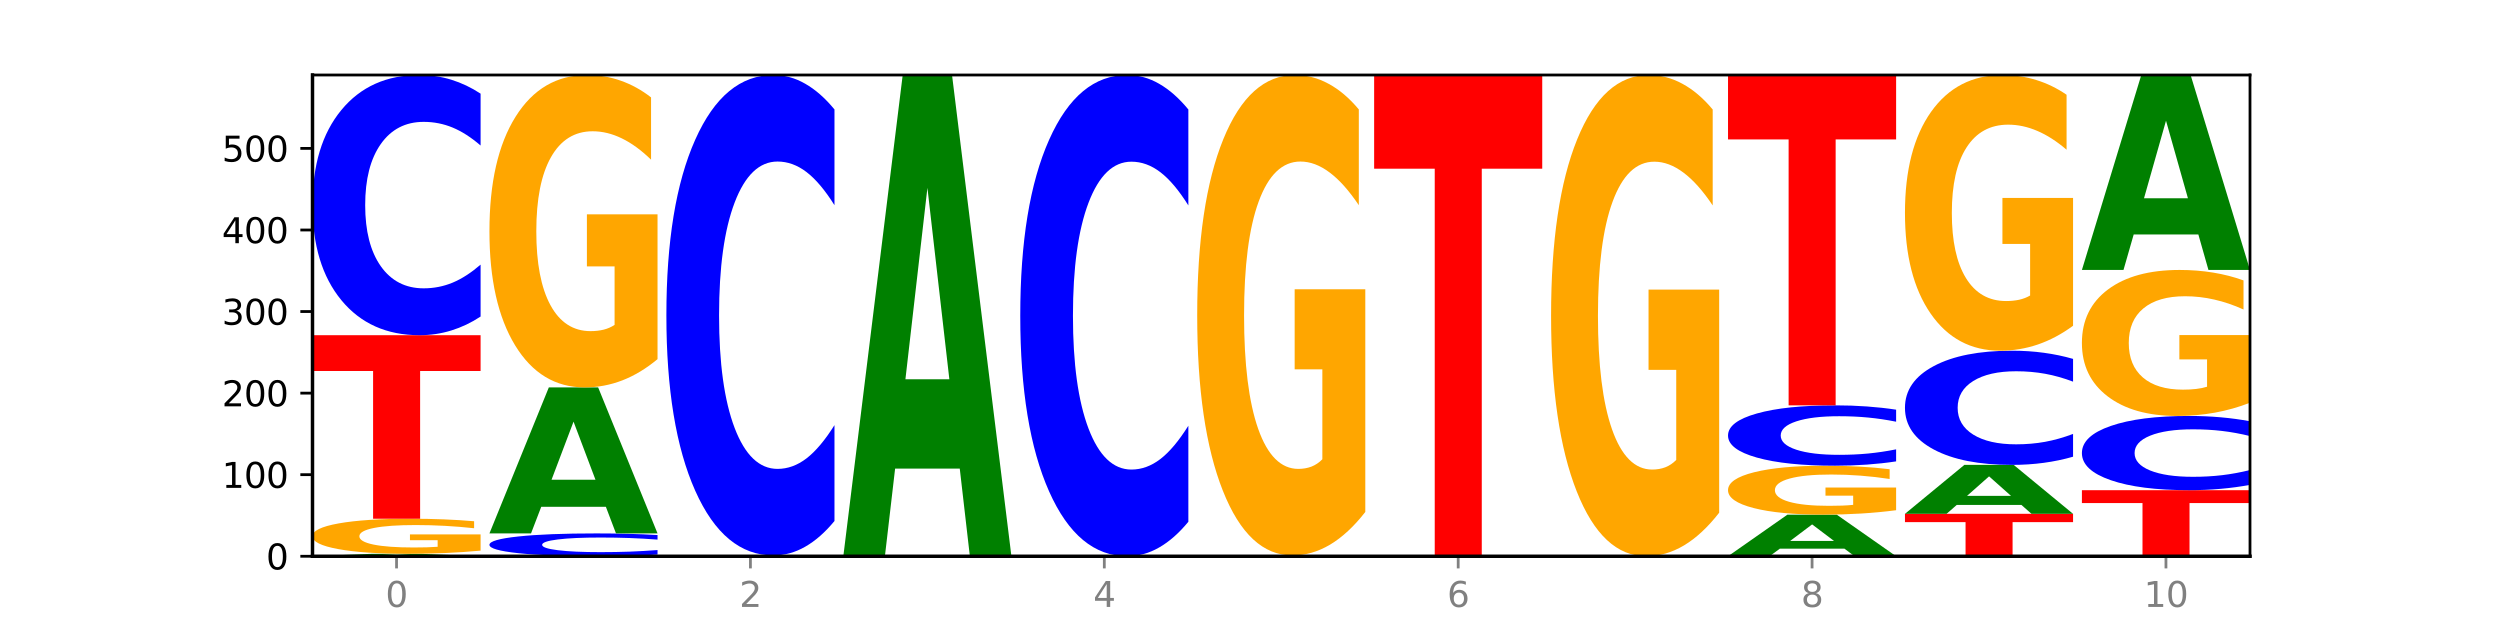<?xml version="1.0" encoding="utf-8" standalone="no"?>
<!DOCTYPE svg PUBLIC "-//W3C//DTD SVG 1.1//EN"
  "http://www.w3.org/Graphics/SVG/1.1/DTD/svg11.dtd">
<svg xmlns:xlink="http://www.w3.org/1999/xlink" width="720pt" height="180pt" viewBox="0 0 720 180" xmlns="http://www.w3.org/2000/svg" version="1.1">
 <defs>
  <style type="text/css">*{stroke-linejoin: round; stroke-linecap: butt}</style>
 </defs>
 <g id="figure_1">
  <g id="patch_1">
   <path d="M 0 180 
L 720 180 
L 720 0 
L 0 0 
z
" style="fill: #ffffff"/>
  </g>
  <g id="axes_1">
   <g id="patch_2">
    <path d="M 90 160.2 
L 648 160.2 
L 648 21.6 
L 90 21.6 
z
" style="fill: #ffffff"/>
   </g>
   <g id="line2d_1">
    <path d="M 90 160.2 
L 648 160.2 
" clip-path="url(#p6570e93e07)" style="fill: none; stroke: #000000; stroke-width: 0.5; stroke-linecap: square"/>
   </g>
   <g id="patch_3">
    <path d="M 123.534 160.072 
L 104.916 160.072 
L 101.977 160.2 
L 90 160.2 
L 107.104 159.495 
L 121.307 159.495 
L 138.411 160.2 
L 126.444 160.2 
L 123.534 160.072 
z
M 107.886 159.941 
L 120.535 159.941 
L 114.22 159.66 
L 107.886 159.941 
z
" clip-path="url(#p6570e93e07)" style="fill: #008000"/>
   </g>
   <g id="patch_4">
    <path d="M 138.411 158.581 
Q 133.529 159.038 128.277 159.268 
Q 123.026 159.495 117.428 159.495 
Q 104.777 159.495 97.389 158.135 
Q 90 156.774 90 154.448 
Q 90 152.094 97.519 150.744 
Q 105.048 149.394 118.144 149.394 
Q 123.189 149.394 127.811 149.578 
Q 132.444 149.759 136.545 150.118 
L 136.545 152.132 
Q 132.313 151.67 128.126 151.443 
Q 123.938 151.213 119.728 151.213 
Q 111.938 151.213 107.717 152.052 
Q 103.497 152.889 103.497 154.448 
Q 103.497 155.992 107.566 156.835 
Q 111.634 157.676 119.12 157.676 
Q 121.16 157.676 122.907 157.628 
Q 124.654 157.578 126.042 157.473 
L 126.042 155.583 
L 118.068 155.583 
L 118.068 153.899 
L 138.411 153.899 
L 138.411 158.581 
z
" clip-path="url(#p6570e93e07)" style="fill: #ffa600"/>
   </g>
   <g id="patch_5">
    <path d="M 90 96.538 
L 138.411 96.538 
L 138.411 106.846 
L 120.994 106.846 
L 120.994 149.394 
L 107.45 149.394 
L 107.45 106.846 
L 90 106.846 
L 90 96.538 
z
" clip-path="url(#p6570e93e07)" style="fill: #ff0000"/>
   </g>
   <g id="patch_6">
    <path d="M 138.411 91.166 
Q 134.361 93.829 129.983 95.176 
Q 125.604 96.538 120.835 96.538 
Q 106.613 96.538 98.306 86.445 
Q 90 76.352 90 59.092 
Q 90 41.77 98.306 31.693 
Q 106.613 21.6 120.835 21.6 
Q 125.604 21.6 129.983 22.962 
Q 134.361 24.309 138.411 26.972 
L 138.411 41.91 
Q 134.325 38.38 130.361 36.739 
Q 126.397 35.098 122.018 35.098 
Q 114.163 35.098 109.662 41.492 
Q 105.173 47.869 105.173 59.092 
Q 105.173 70.269 109.662 76.662 
Q 114.163 83.04 122.018 83.04 
Q 126.397 83.04 130.361 81.399 
Q 134.325 79.742 138.411 76.213 
L 138.411 91.166 
z
" clip-path="url(#p6570e93e07)" style="fill: #0000ff"/>
   </g>
   <g id="patch_7">
    <path d="M 189.37 159.729 
Q 185.32 159.962 180.942 160.08 
Q 176.563 160.2 171.794 160.2 
Q 157.572 160.2 149.265 159.314 
Q 140.959 158.428 140.959 156.913 
Q 140.959 155.393 149.265 154.508 
Q 157.572 153.622 171.794 153.622 
Q 176.563 153.622 180.942 153.742 
Q 185.32 153.86 189.37 154.094 
L 189.37 155.405 
Q 185.284 155.095 181.32 154.951 
Q 177.356 154.807 172.977 154.807 
Q 165.122 154.807 160.621 155.368 
Q 156.132 155.928 156.132 156.913 
Q 156.132 157.894 160.621 158.455 
Q 165.122 159.015 172.977 159.015 
Q 177.356 159.015 181.32 158.871 
Q 185.284 158.726 189.37 158.416 
L 189.37 159.729 
z
" clip-path="url(#p6570e93e07)" style="fill: #0000ff"/>
   </g>
   <g id="patch_8">
    <path d="M 174.493 145.962 
L 155.875 145.962 
L 152.935 153.622 
L 140.959 153.622 
L 158.063 111.573 
L 172.266 111.573 
L 189.37 153.622 
L 177.403 153.622 
L 174.493 145.962 
z
M 158.845 138.158 
L 171.494 138.158 
L 165.179 121.432 
L 158.845 138.158 
z
" clip-path="url(#p6570e93e07)" style="fill: #008000"/>
   </g>
   <g id="patch_9">
    <path d="M 189.37 103.432 
Q 184.488 107.502 179.236 109.547 
Q 173.985 111.573 168.387 111.573 
Q 155.736 111.573 148.347 99.455 
Q 140.959 87.337 140.959 66.614 
Q 140.959 45.65 148.478 33.625 
Q 156.007 21.6 169.103 21.6 
Q 174.148 21.6 178.77 23.236 
Q 183.403 24.852 187.504 28.049 
L 187.504 45.984 
Q 183.272 41.877 179.084 39.851 
Q 174.896 37.807 170.687 37.807 
Q 162.897 37.807 158.676 45.278 
Q 154.456 52.731 154.456 66.614 
Q 154.456 80.367 158.524 87.876 
Q 162.593 95.366 170.079 95.366 
Q 172.119 95.366 173.866 94.938 
Q 175.613 94.492 177.001 93.563 
L 177.001 76.725 
L 169.027 76.725 
L 169.027 61.726 
L 189.37 61.726 
L 189.37 103.432 
z
" clip-path="url(#p6570e93e07)" style="fill: #ffa600"/>
   </g>
   <g id="patch_10">
    <path d="M 191.918 159.965 
L 240.329 159.965 
L 240.329 160.011 
L 222.912 160.011 
L 222.912 160.2 
L 209.368 160.2 
L 209.368 160.011 
L 191.918 160.011 
L 191.918 159.965 
z
" clip-path="url(#p6570e93e07)" style="fill: #ff0000"/>
   </g>
   <g id="patch_11">
    <path d="M 240.329 150.047 
Q 236.279 154.963 231.9 157.45 
Q 227.522 159.965 222.753 159.965 
Q 208.53 159.965 200.224 141.33 
Q 191.918 122.694 191.918 90.825 
Q 191.918 58.842 200.224 40.235 
Q 208.53 21.6 222.753 21.6 
Q 227.522 21.6 231.9 24.115 
Q 236.279 26.602 240.329 31.518 
L 240.329 59.099 
Q 236.243 52.583 232.279 49.553 
Q 228.314 46.523 223.936 46.523 
Q 216.081 46.523 211.58 58.328 
Q 207.091 70.104 207.091 90.825 
Q 207.091 111.462 211.58 123.266 
Q 216.081 135.042 223.936 135.042 
Q 228.314 135.042 232.279 132.012 
Q 236.243 128.954 240.329 122.437 
L 240.329 150.047 
z
" clip-path="url(#p6570e93e07)" style="fill: #0000ff"/>
   </g>
   <g id="patch_12">
    <path d="M 276.411 134.951 
L 257.793 134.951 
L 254.853 160.2 
L 242.877 160.2 
L 259.98 21.6 
L 274.184 21.6 
L 291.288 160.2 
L 279.321 160.2 
L 276.411 134.951 
z
M 260.762 109.228 
L 273.412 109.228 
L 267.097 54.096 
L 260.762 109.228 
z
" clip-path="url(#p6570e93e07)" style="fill: #008000"/>
   </g>
   <g id="patch_13">
    <path d="M 342.247 150.265 
Q 338.197 155.19 333.818 157.681 
Q 329.439 160.2 324.67 160.2 
Q 310.448 160.2 302.142 141.533 
Q 293.836 122.866 293.836 90.943 
Q 293.836 58.905 302.142 40.267 
Q 310.448 21.6 324.67 21.6 
Q 329.439 21.6 333.818 24.119 
Q 338.197 26.61 342.247 31.535 
L 342.247 59.163 
Q 338.16 52.635 334.196 49.601 
Q 330.232 46.566 325.853 46.566 
Q 317.998 46.566 313.498 58.39 
Q 309.009 70.186 309.009 90.943 
Q 309.009 111.614 313.498 123.439 
Q 317.998 135.234 325.853 135.234 
Q 330.232 135.234 334.196 132.199 
Q 338.16 129.136 342.247 122.608 
L 342.247 150.265 
z
" clip-path="url(#p6570e93e07)" style="fill: #0000ff"/>
   </g>
   <g id="patch_14">
    <path d="M 378.329 160.157 
L 359.711 160.157 
L 356.771 160.2 
L 344.795 160.2 
L 361.898 159.965 
L 376.102 159.965 
L 393.205 160.2 
L 381.239 160.2 
L 378.329 160.157 
z
M 362.68 160.114 
L 375.33 160.114 
L 369.015 160.02 
L 362.68 160.114 
z
" clip-path="url(#p6570e93e07)" style="fill: #008000"/>
   </g>
   <g id="patch_15">
    <path d="M 393.205 147.446 
Q 388.323 153.706 383.072 156.85 
Q 377.821 159.965 372.222 159.965 
Q 359.572 159.965 352.183 141.33 
Q 344.795 122.694 344.795 90.825 
Q 344.795 58.585 352.313 40.093 
Q 359.843 21.6 372.938 21.6 
Q 377.983 21.6 382.605 24.115 
Q 387.238 26.602 391.339 31.518 
L 391.339 59.099 
Q 387.108 52.783 382.92 49.667 
Q 378.732 46.523 374.522 46.523 
Q 366.732 46.523 362.512 58.013 
Q 358.291 69.475 358.291 90.825 
Q 358.291 111.976 362.36 123.523 
Q 366.429 135.042 373.915 135.042 
Q 375.955 135.042 377.701 134.384 
Q 379.448 133.698 380.837 132.269 
L 380.837 106.374 
L 372.862 106.374 
L 372.862 83.308 
L 393.205 83.308 
L 393.205 147.446 
z
" clip-path="url(#p6570e93e07)" style="fill: #ffa600"/>
   </g>
   <g id="patch_16">
    <path d="M 429.288 160.157 
L 410.67 160.157 
L 407.73 160.2 
L 395.753 160.2 
L 412.857 159.965 
L 427.061 159.965 
L 444.164 160.2 
L 432.198 160.2 
L 429.288 160.157 
z
M 413.639 160.114 
L 426.289 160.114 
L 419.974 160.02 
L 413.639 160.114 
z
" clip-path="url(#p6570e93e07)" style="fill: #008000"/>
   </g>
   <g id="patch_17">
    <path d="M 395.753 21.6 
L 444.164 21.6 
L 444.164 48.585 
L 426.748 48.585 
L 426.748 159.965 
L 413.204 159.965 
L 413.204 48.585 
L 395.753 48.585 
L 395.753 21.6 
z
" clip-path="url(#p6570e93e07)" style="fill: #ff0000"/>
   </g>
   <g id="patch_18">
    <path d="M 495.123 147.66 
Q 490.241 153.93 484.99 157.079 
Q 479.739 160.2 474.14 160.2 
Q 461.489 160.2 454.101 141.533 
Q 446.712 122.866 446.712 90.943 
Q 446.712 58.648 454.231 40.124 
Q 461.761 21.6 474.856 21.6 
Q 479.901 21.6 484.523 24.119 
Q 489.156 26.61 493.257 31.535 
L 493.257 59.163 
Q 489.026 52.836 484.838 49.715 
Q 480.65 46.566 476.44 46.566 
Q 468.65 46.566 464.43 58.075 
Q 460.209 69.556 460.209 90.943 
Q 460.209 112.129 464.278 123.696 
Q 468.346 135.234 475.833 135.234 
Q 477.872 135.234 479.619 134.576 
Q 481.366 133.889 482.755 132.457 
L 482.755 106.518 
L 474.78 106.518 
L 474.78 83.413 
L 495.123 83.413 
L 495.123 147.66 
z
" clip-path="url(#p6570e93e07)" style="fill: #ffa600"/>
   </g>
   <g id="patch_19">
    <path d="M 531.206 158.017 
L 512.587 158.017 
L 509.648 160.2 
L 497.671 160.2 
L 514.775 148.219 
L 528.979 148.219 
L 546.082 160.2 
L 534.116 160.2 
L 531.206 158.017 
z
M 515.557 155.794 
L 528.206 155.794 
L 521.892 151.028 
L 515.557 155.794 
z
" clip-path="url(#p6570e93e07)" style="fill: #008000"/>
   </g>
   <g id="patch_20">
    <path d="M 546.082 146.944 
Q 541.2 147.582 535.949 147.902 
Q 530.697 148.219 525.099 148.219 
Q 512.448 148.219 505.06 146.321 
Q 497.671 144.423 497.671 141.176 
Q 497.671 137.892 505.19 136.008 
Q 512.72 134.124 525.815 134.124 
Q 530.86 134.124 535.482 134.381 
Q 540.115 134.634 544.216 135.135 
L 544.216 137.944 
Q 539.985 137.301 535.797 136.984 
Q 531.609 136.663 527.399 136.663 
Q 519.609 136.663 515.389 137.834 
Q 511.168 139.001 511.168 141.176 
Q 511.168 143.331 515.237 144.507 
Q 519.305 145.68 526.792 145.68 
Q 528.831 145.68 530.578 145.613 
Q 532.325 145.544 533.714 145.398 
L 533.714 142.76 
L 525.739 142.76 
L 525.739 140.41 
L 546.082 140.41 
L 546.082 146.944 
z
" clip-path="url(#p6570e93e07)" style="fill: #ffa600"/>
   </g>
   <g id="patch_21">
    <path d="M 546.082 132.878 
Q 542.033 133.496 537.654 133.808 
Q 533.275 134.124 528.506 134.124 
Q 514.284 134.124 505.978 131.783 
Q 497.671 129.442 497.671 125.438 
Q 497.671 121.42 505.978 119.082 
Q 514.284 116.741 528.506 116.741 
Q 533.275 116.741 537.654 117.057 
Q 542.033 117.369 546.082 117.987 
L 546.082 121.452 
Q 541.996 120.633 538.032 120.253 
Q 534.068 119.872 529.689 119.872 
Q 521.834 119.872 517.333 121.355 
Q 512.845 122.834 512.845 125.438 
Q 512.845 128.031 517.333 129.514 
Q 521.834 130.993 529.689 130.993 
Q 534.068 130.993 538.032 130.612 
Q 541.996 130.228 546.082 129.41 
L 546.082 132.878 
z
" clip-path="url(#p6570e93e07)" style="fill: #0000ff"/>
   </g>
   <g id="patch_22">
    <path d="M 497.671 21.6 
L 546.082 21.6 
L 546.082 40.155 
L 528.666 40.155 
L 528.666 116.741 
L 515.122 116.741 
L 515.122 40.155 
L 497.671 40.155 
L 497.671 21.6 
z
" clip-path="url(#p6570e93e07)" style="fill: #ff0000"/>
   </g>
   <g id="patch_23">
    <path d="M 548.63 147.984 
L 597.041 147.984 
L 597.041 150.367 
L 579.624 150.367 
L 579.624 160.2 
L 566.081 160.2 
L 566.081 150.367 
L 548.63 150.367 
L 548.63 147.984 
z
" clip-path="url(#p6570e93e07)" style="fill: #ff0000"/>
   </g>
   <g id="patch_24">
    <path d="M 582.164 145.417 
L 563.546 145.417 
L 560.607 147.984 
L 548.63 147.984 
L 565.734 133.889 
L 579.937 133.889 
L 597.041 147.984 
L 585.074 147.984 
L 582.164 145.417 
z
M 566.516 142.801 
L 579.165 142.801 
L 572.85 137.194 
L 566.516 142.801 
z
" clip-path="url(#p6570e93e07)" style="fill: #008000"/>
   </g>
   <g id="patch_25">
    <path d="M 597.041 131.532 
Q 592.992 132.701 588.613 133.292 
Q 584.234 133.889 579.465 133.889 
Q 565.243 133.889 556.936 129.46 
Q 548.63 125.031 548.63 117.456 
Q 548.63 109.854 556.936 105.431 
Q 565.243 101.001 579.465 101.001 
Q 584.234 101.001 588.613 101.599 
Q 592.992 102.19 597.041 103.359 
L 597.041 109.915 
Q 592.955 108.366 588.991 107.646 
Q 585.027 106.925 580.648 106.925 
Q 572.793 106.925 568.292 109.731 
Q 563.804 112.53 563.804 117.456 
Q 563.804 122.361 568.292 125.166 
Q 572.793 127.965 580.648 127.965 
Q 585.027 127.965 588.991 127.245 
Q 592.955 126.518 597.041 124.969 
L 597.041 131.532 
z
" clip-path="url(#p6570e93e07)" style="fill: #0000ff"/>
   </g>
   <g id="patch_26">
    <path d="M 597.041 93.817 
Q 592.159 97.409 586.908 99.214 
Q 581.656 101.001 576.058 101.001 
Q 563.407 101.001 556.019 90.307 
Q 548.63 79.613 548.63 61.325 
Q 548.63 42.824 556.149 32.212 
Q 563.679 21.6 576.774 21.6 
Q 581.819 21.6 586.441 23.043 
Q 591.074 24.47 595.175 27.291 
L 595.175 43.119 
Q 590.944 39.494 586.756 37.707 
Q 582.568 35.902 578.358 35.902 
Q 570.568 35.902 566.348 42.496 
Q 562.127 49.073 562.127 61.325 
Q 562.127 73.463 566.196 80.089 
Q 570.264 86.699 577.75 86.699 
Q 579.79 86.699 581.537 86.322 
Q 583.284 85.928 584.673 85.108 
L 584.673 70.248 
L 576.698 70.248 
L 576.698 57.012 
L 597.041 57.012 
L 597.041 93.817 
z
" clip-path="url(#p6570e93e07)" style="fill: #ffa600"/>
   </g>
   <g id="patch_27">
    <path d="M 599.589 141.172 
L 648 141.172 
L 648 144.883 
L 630.583 144.883 
L 630.583 160.2 
L 617.04 160.2 
L 617.04 144.883 
L 599.589 144.883 
L 599.589 141.172 
z
" clip-path="url(#p6570e93e07)" style="fill: #ff0000"/>
   </g>
   <g id="patch_28">
    <path d="M 648 139.64 
Q 643.951 140.399 639.572 140.783 
Q 635.193 141.172 630.424 141.172 
Q 616.202 141.172 607.895 138.293 
Q 599.589 135.414 599.589 130.49 
Q 599.589 125.548 607.895 122.674 
Q 616.202 119.795 630.424 119.795 
Q 635.193 119.795 639.572 120.183 
Q 643.951 120.567 648 121.327 
L 648 125.588 
Q 643.914 124.581 639.95 124.113 
Q 635.986 123.645 631.607 123.645 
Q 623.752 123.645 619.251 125.469 
Q 614.762 127.288 614.762 130.49 
Q 614.762 133.678 619.251 135.502 
Q 623.752 137.321 631.607 137.321 
Q 635.986 137.321 639.95 136.853 
Q 643.914 136.381 648 135.374 
L 648 139.64 
z
" clip-path="url(#p6570e93e07)" style="fill: #0000ff"/>
   </g>
   <g id="patch_29">
    <path d="M 648 115.99 
Q 643.118 117.892 637.866 118.848 
Q 632.615 119.795 627.017 119.795 
Q 614.366 119.795 606.978 114.131 
Q 599.589 108.468 599.589 98.783 
Q 599.589 88.985 607.108 83.365 
Q 614.637 77.745 627.733 77.745 
Q 632.778 77.745 637.4 78.509 
Q 642.033 79.265 646.134 80.759 
L 646.134 89.141 
Q 641.903 87.221 637.715 86.275 
Q 633.527 85.319 629.317 85.319 
Q 621.527 85.319 617.306 88.811 
Q 613.086 92.294 613.086 98.783 
Q 613.086 105.21 617.155 108.72 
Q 621.223 112.22 628.709 112.22 
Q 630.749 112.22 632.496 112.02 
Q 634.243 111.812 635.631 111.378 
L 635.631 103.508 
L 627.657 103.508 
L 627.657 96.498 
L 648 96.498 
L 648 115.99 
z
" clip-path="url(#p6570e93e07)" style="fill: #ffa600"/>
   </g>
   <g id="patch_30">
    <path d="M 633.123 67.517 
L 614.505 67.517 
L 611.566 77.745 
L 599.589 77.745 
L 616.693 21.6 
L 630.896 21.6 
L 648 77.745 
L 636.033 77.745 
L 633.123 67.517 
z
M 617.475 57.097 
L 630.124 57.097 
L 623.809 34.764 
L 617.475 57.097 
z
" clip-path="url(#p6570e93e07)" style="fill: #008000"/>
   </g>
   <g id="matplotlib.axis_1">
    <g id="xtick_1">
     <g id="line2d_2">
      <defs>
       <path id="mf873769acc" d="M 0 0 
L 0 3.5 
" style="stroke: #808080; stroke-width: 0.8"/>
      </defs>
      <g>
       <use xlink:href="#mf873769acc" x="114.205" y="160.2" style="fill: #808080; stroke: #808080; stroke-width: 0.8"/>
      </g>
     </g>
     <g id="text_1">
      <!-- 0 -->
      <g style="fill: #808080" transform="translate(111.024 174.798) scale(0.1 -0.1)">
       <defs>
        <path id="DejaVuSans-30" d="M 2034 4250 
Q 1547 4250 1301 3770 
Q 1056 3291 1056 2328 
Q 1056 1369 1301 889 
Q 1547 409 2034 409 
Q 2525 409 2770 889 
Q 3016 1369 3016 2328 
Q 3016 3291 2770 3770 
Q 2525 4250 2034 4250 
z
M 2034 4750 
Q 2819 4750 3233 4129 
Q 3647 3509 3647 2328 
Q 3647 1150 3233 529 
Q 2819 -91 2034 -91 
Q 1250 -91 836 529 
Q 422 1150 422 2328 
Q 422 3509 836 4129 
Q 1250 4750 2034 4750 
z
" transform="scale(0.016)"/>
       </defs>
       <use xlink:href="#DejaVuSans-30"/>
      </g>
     </g>
    </g>
    <g id="xtick_2">
     <g id="line2d_3">
      <g>
       <use xlink:href="#mf873769acc" x="216.123" y="160.2" style="fill: #808080; stroke: #808080; stroke-width: 0.8"/>
      </g>
     </g>
     <g id="text_2">
      <!-- 2 -->
      <g style="fill: #808080" transform="translate(212.942 174.798) scale(0.1 -0.1)">
       <defs>
        <path id="DejaVuSans-32" d="M 1228 531 
L 3431 531 
L 3431 0 
L 469 0 
L 469 531 
Q 828 903 1448 1529 
Q 2069 2156 2228 2338 
Q 2531 2678 2651 2914 
Q 2772 3150 2772 3378 
Q 2772 3750 2511 3984 
Q 2250 4219 1831 4219 
Q 1534 4219 1204 4116 
Q 875 4013 500 3803 
L 500 4441 
Q 881 4594 1212 4672 
Q 1544 4750 1819 4750 
Q 2544 4750 2975 4387 
Q 3406 4025 3406 3419 
Q 3406 3131 3298 2873 
Q 3191 2616 2906 2266 
Q 2828 2175 2409 1742 
Q 1991 1309 1228 531 
z
" transform="scale(0.016)"/>
       </defs>
       <use xlink:href="#DejaVuSans-32"/>
      </g>
     </g>
    </g>
    <g id="xtick_3">
     <g id="line2d_4">
      <g>
       <use xlink:href="#mf873769acc" x="318.041" y="160.2" style="fill: #808080; stroke: #808080; stroke-width: 0.8"/>
      </g>
     </g>
     <g id="text_3">
      <!-- 4 -->
      <g style="fill: #808080" transform="translate(314.86 174.798) scale(0.1 -0.1)">
       <defs>
        <path id="DejaVuSans-34" d="M 2419 4116 
L 825 1625 
L 2419 1625 
L 2419 4116 
z
M 2253 4666 
L 3047 4666 
L 3047 1625 
L 3713 1625 
L 3713 1100 
L 3047 1100 
L 3047 0 
L 2419 0 
L 2419 1100 
L 313 1100 
L 313 1709 
L 2253 4666 
z
" transform="scale(0.016)"/>
       </defs>
       <use xlink:href="#DejaVuSans-34"/>
      </g>
     </g>
    </g>
    <g id="xtick_4">
     <g id="line2d_5">
      <g>
       <use xlink:href="#mf873769acc" x="419.959" y="160.2" style="fill: #808080; stroke: #808080; stroke-width: 0.8"/>
      </g>
     </g>
     <g id="text_4">
      <!-- 6 -->
      <g style="fill: #808080" transform="translate(416.778 174.798) scale(0.1 -0.1)">
       <defs>
        <path id="DejaVuSans-36" d="M 2113 2584 
Q 1688 2584 1439 2293 
Q 1191 2003 1191 1497 
Q 1191 994 1439 701 
Q 1688 409 2113 409 
Q 2538 409 2786 701 
Q 3034 994 3034 1497 
Q 3034 2003 2786 2293 
Q 2538 2584 2113 2584 
z
M 3366 4563 
L 3366 3988 
Q 3128 4100 2886 4159 
Q 2644 4219 2406 4219 
Q 1781 4219 1451 3797 
Q 1122 3375 1075 2522 
Q 1259 2794 1537 2939 
Q 1816 3084 2150 3084 
Q 2853 3084 3261 2657 
Q 3669 2231 3669 1497 
Q 3669 778 3244 343 
Q 2819 -91 2113 -91 
Q 1303 -91 875 529 
Q 447 1150 447 2328 
Q 447 3434 972 4092 
Q 1497 4750 2381 4750 
Q 2619 4750 2861 4703 
Q 3103 4656 3366 4563 
z
" transform="scale(0.016)"/>
       </defs>
       <use xlink:href="#DejaVuSans-36"/>
      </g>
     </g>
    </g>
    <g id="xtick_5">
     <g id="line2d_6">
      <g>
       <use xlink:href="#mf873769acc" x="521.877" y="160.2" style="fill: #808080; stroke: #808080; stroke-width: 0.8"/>
      </g>
     </g>
     <g id="text_5">
      <!-- 8 -->
      <g style="fill: #808080" transform="translate(518.695 174.798) scale(0.1 -0.1)">
       <defs>
        <path id="DejaVuSans-38" d="M 2034 2216 
Q 1584 2216 1326 1975 
Q 1069 1734 1069 1313 
Q 1069 891 1326 650 
Q 1584 409 2034 409 
Q 2484 409 2743 651 
Q 3003 894 3003 1313 
Q 3003 1734 2745 1975 
Q 2488 2216 2034 2216 
z
M 1403 2484 
Q 997 2584 770 2862 
Q 544 3141 544 3541 
Q 544 4100 942 4425 
Q 1341 4750 2034 4750 
Q 2731 4750 3128 4425 
Q 3525 4100 3525 3541 
Q 3525 3141 3298 2862 
Q 3072 2584 2669 2484 
Q 3125 2378 3379 2068 
Q 3634 1759 3634 1313 
Q 3634 634 3220 271 
Q 2806 -91 2034 -91 
Q 1263 -91 848 271 
Q 434 634 434 1313 
Q 434 1759 690 2068 
Q 947 2378 1403 2484 
z
M 1172 3481 
Q 1172 3119 1398 2916 
Q 1625 2713 2034 2713 
Q 2441 2713 2670 2916 
Q 2900 3119 2900 3481 
Q 2900 3844 2670 4047 
Q 2441 4250 2034 4250 
Q 1625 4250 1398 4047 
Q 1172 3844 1172 3481 
z
" transform="scale(0.016)"/>
       </defs>
       <use xlink:href="#DejaVuSans-38"/>
      </g>
     </g>
    </g>
    <g id="xtick_6">
     <g id="line2d_7">
      <g>
       <use xlink:href="#mf873769acc" x="623.795" y="160.2" style="fill: #808080; stroke: #808080; stroke-width: 0.8"/>
      </g>
     </g>
     <g id="text_6">
      <!-- 10 -->
      <g style="fill: #808080" transform="translate(617.432 174.798) scale(0.1 -0.1)">
       <defs>
        <path id="DejaVuSans-31" d="M 794 531 
L 1825 531 
L 1825 4091 
L 703 3866 
L 703 4441 
L 1819 4666 
L 2450 4666 
L 2450 531 
L 3481 531 
L 3481 0 
L 794 0 
L 794 531 
z
" transform="scale(0.016)"/>
       </defs>
       <use xlink:href="#DejaVuSans-31"/>
       <use xlink:href="#DejaVuSans-30" x="63.623"/>
      </g>
     </g>
    </g>
   </g>
   <g id="matplotlib.axis_2">
    <g id="ytick_1">
     <g id="line2d_8">
      <defs>
       <path id="m29f9054f48" d="M 0 0 
L -3.5 0 
" style="stroke: #000000; stroke-width: 0.8"/>
      </defs>
      <g>
       <use xlink:href="#m29f9054f48" x="90" y="160.2" style="stroke: #000000; stroke-width: 0.8"/>
      </g>
     </g>
     <g id="text_7">
      <!-- 0 -->
      <g transform="translate(76.638 163.999) scale(0.1 -0.1)">
       <use xlink:href="#DejaVuSans-30"/>
      </g>
     </g>
    </g>
    <g id="ytick_2">
     <g id="line2d_9">
      <g>
       <use xlink:href="#m29f9054f48" x="90" y="136.708" style="stroke: #000000; stroke-width: 0.8"/>
      </g>
     </g>
     <g id="text_8">
      <!-- 100 -->
      <g transform="translate(63.913 140.508) scale(0.1 -0.1)">
       <use xlink:href="#DejaVuSans-31"/>
       <use xlink:href="#DejaVuSans-30" x="63.623"/>
       <use xlink:href="#DejaVuSans-30" x="127.246"/>
      </g>
     </g>
    </g>
    <g id="ytick_3">
     <g id="line2d_10">
      <g>
       <use xlink:href="#m29f9054f48" x="90" y="113.217" style="stroke: #000000; stroke-width: 0.8"/>
      </g>
     </g>
     <g id="text_9">
      <!-- 200 -->
      <g transform="translate(63.913 117.016) scale(0.1 -0.1)">
       <use xlink:href="#DejaVuSans-32"/>
       <use xlink:href="#DejaVuSans-30" x="63.623"/>
       <use xlink:href="#DejaVuSans-30" x="127.246"/>
      </g>
     </g>
    </g>
    <g id="ytick_4">
     <g id="line2d_11">
      <g>
       <use xlink:href="#m29f9054f48" x="90" y="89.725" style="stroke: #000000; stroke-width: 0.8"/>
      </g>
     </g>
     <g id="text_10">
      <!-- 300 -->
      <g transform="translate(63.913 93.525) scale(0.1 -0.1)">
       <defs>
        <path id="DejaVuSans-33" d="M 2597 2516 
Q 3050 2419 3304 2112 
Q 3559 1806 3559 1356 
Q 3559 666 3084 287 
Q 2609 -91 1734 -91 
Q 1441 -91 1130 -33 
Q 819 25 488 141 
L 488 750 
Q 750 597 1062 519 
Q 1375 441 1716 441 
Q 2309 441 2620 675 
Q 2931 909 2931 1356 
Q 2931 1769 2642 2001 
Q 2353 2234 1838 2234 
L 1294 2234 
L 1294 2753 
L 1863 2753 
Q 2328 2753 2575 2939 
Q 2822 3125 2822 3475 
Q 2822 3834 2567 4026 
Q 2313 4219 1838 4219 
Q 1578 4219 1281 4162 
Q 984 4106 628 3988 
L 628 4550 
Q 988 4650 1302 4700 
Q 1616 4750 1894 4750 
Q 2613 4750 3031 4423 
Q 3450 4097 3450 3541 
Q 3450 3153 3228 2886 
Q 3006 2619 2597 2516 
z
" transform="scale(0.016)"/>
       </defs>
       <use xlink:href="#DejaVuSans-33"/>
       <use xlink:href="#DejaVuSans-30" x="63.623"/>
       <use xlink:href="#DejaVuSans-30" x="127.246"/>
      </g>
     </g>
    </g>
    <g id="ytick_5">
     <g id="line2d_12">
      <g>
       <use xlink:href="#m29f9054f48" x="90" y="66.234" style="stroke: #000000; stroke-width: 0.8"/>
      </g>
     </g>
     <g id="text_11">
      <!-- 400 -->
      <g transform="translate(63.913 70.033) scale(0.1 -0.1)">
       <use xlink:href="#DejaVuSans-34"/>
       <use xlink:href="#DejaVuSans-30" x="63.623"/>
       <use xlink:href="#DejaVuSans-30" x="127.246"/>
      </g>
     </g>
    </g>
    <g id="ytick_6">
     <g id="line2d_13">
      <g>
       <use xlink:href="#m29f9054f48" x="90" y="42.742" style="stroke: #000000; stroke-width: 0.8"/>
      </g>
     </g>
     <g id="text_12">
      <!-- 500 -->
      <g transform="translate(63.913 46.542) scale(0.1 -0.1)">
       <defs>
        <path id="DejaVuSans-35" d="M 691 4666 
L 3169 4666 
L 3169 4134 
L 1269 4134 
L 1269 2991 
Q 1406 3038 1543 3061 
Q 1681 3084 1819 3084 
Q 2600 3084 3056 2656 
Q 3513 2228 3513 1497 
Q 3513 744 3044 326 
Q 2575 -91 1722 -91 
Q 1428 -91 1123 -41 
Q 819 9 494 109 
L 494 744 
Q 775 591 1075 516 
Q 1375 441 1709 441 
Q 2250 441 2565 725 
Q 2881 1009 2881 1497 
Q 2881 1984 2565 2268 
Q 2250 2553 1709 2553 
Q 1456 2553 1204 2497 
Q 953 2441 691 2322 
L 691 4666 
z
" transform="scale(0.016)"/>
       </defs>
       <use xlink:href="#DejaVuSans-35"/>
       <use xlink:href="#DejaVuSans-30" x="63.623"/>
       <use xlink:href="#DejaVuSans-30" x="127.246"/>
      </g>
     </g>
    </g>
   </g>
   <g id="patch_31">
    <path d="M 90 160.2 
L 90 21.6 
" style="fill: none; stroke: #000000; stroke-linejoin: miter; stroke-linecap: square"/>
   </g>
   <g id="patch_32">
    <path d="M 648 160.2 
L 648 21.6 
" style="fill: none; stroke: #000000; stroke-width: 0.8; stroke-linejoin: miter; stroke-linecap: square"/>
   </g>
   <g id="patch_33">
    <path d="M 90 160.2 
L 648 160.2 
" style="fill: none; stroke: #000000; stroke-linejoin: miter; stroke-linecap: square"/>
   </g>
   <g id="patch_34">
    <path d="M 90 21.6 
L 648 21.6 
" style="fill: none; stroke: #000000; stroke-width: 0.8; stroke-linejoin: miter; stroke-linecap: square"/>
   </g>
  </g>
 </g>
 <defs>
  <clipPath id="p6570e93e07">
   <rect x="90" y="21.6" width="558" height="138.6"/>
  </clipPath>
 </defs>
</svg>
